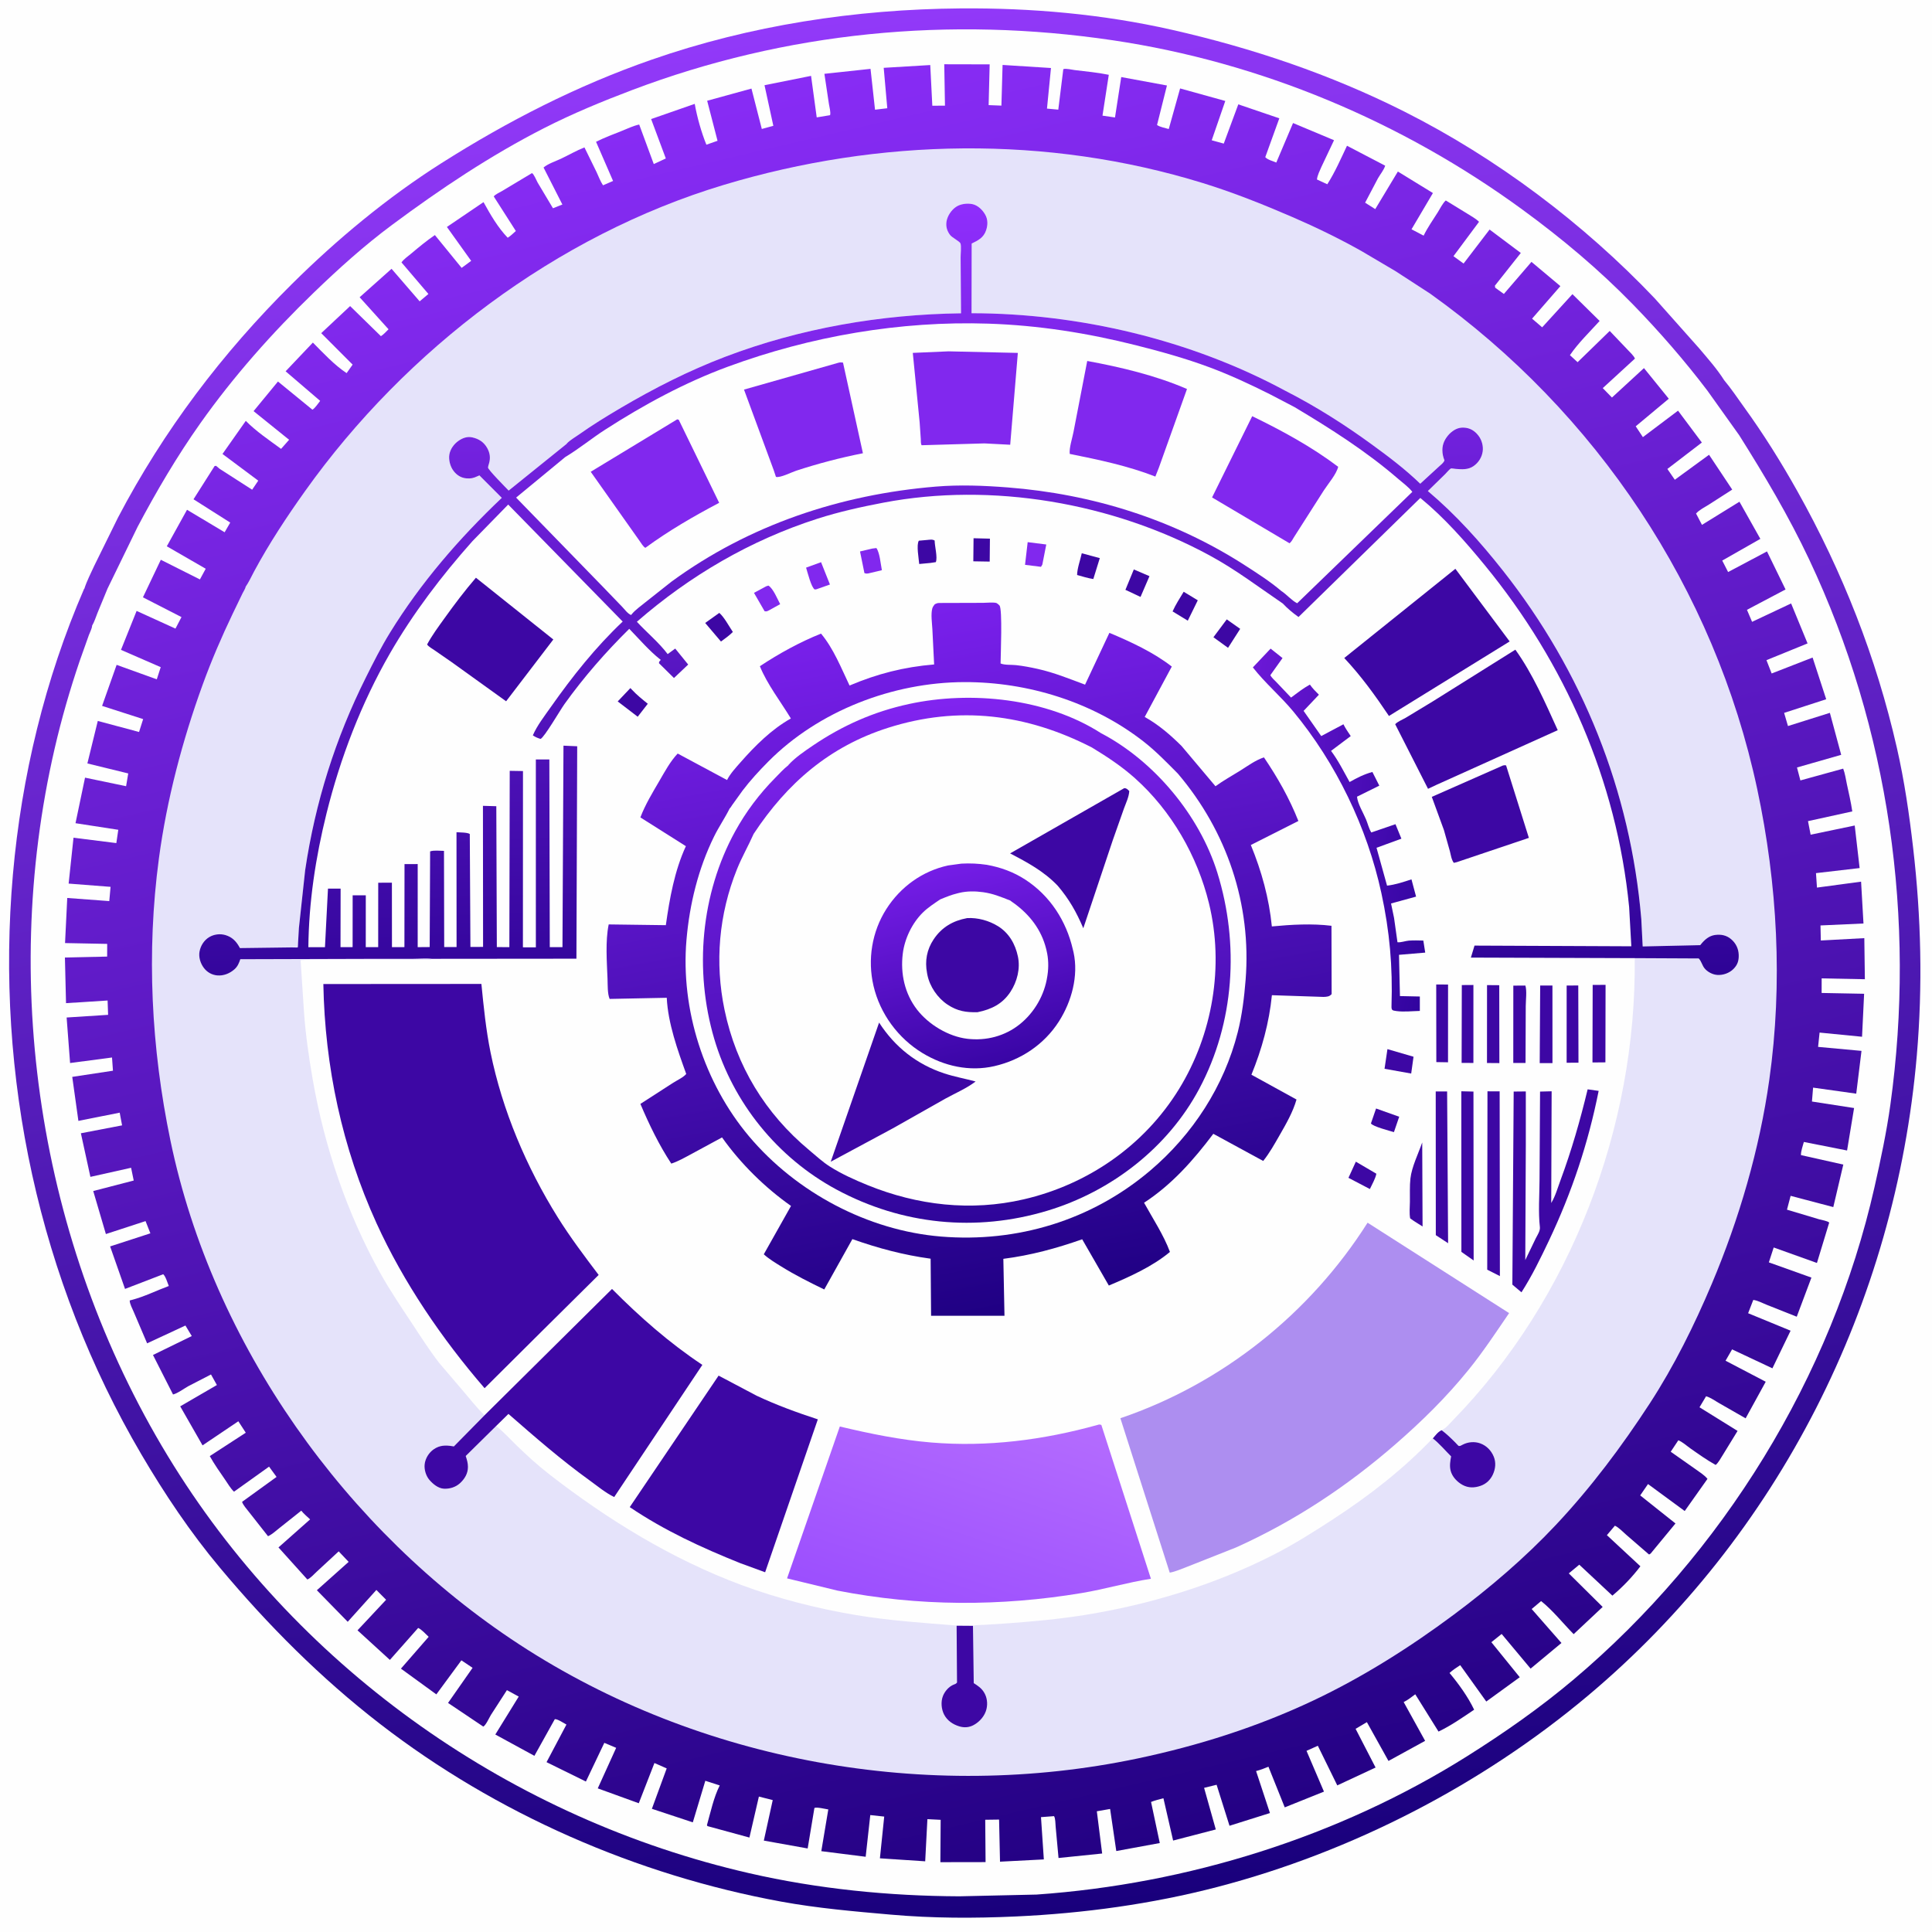 <svg version="1.1" xmlns="http://www.w3.org/2000/svg" style="display: block;" viewBox="0 0 2048 2048" width="1024" height="1024">
<defs>
	<linearGradient id="Gradient1" gradientUnits="userSpaceOnUse" x1="1169.82" y1="2022.94" x2="874.631" y2="18.876">
		<stop class="stop0" offset="0" stop-opacity="1" stop-color="rgb(25,0,124)"/>
		<stop class="stop1" offset="1" stop-opacity="1" stop-color="rgb(146,57,249)"/>
	</linearGradient>
	<linearGradient id="Gradient2" gradientUnits="userSpaceOnUse" x1="1240.66" y1="1951.02" x2="804.466" y2="91.471">
		<stop class="stop0" offset="0" stop-opacity="1" stop-color="rgb(36,1,132)"/>
		<stop class="stop1" offset="1" stop-opacity="1" stop-color="rgb(136,44,245)"/>
	</linearGradient>
	<linearGradient id="Gradient3" gradientUnits="userSpaceOnUse" x1="1531.68" y1="900.436" x2="1304.43" y2="861.305">
		<stop class="stop0" offset="0" stop-opacity="1" stop-color="rgb(50,4,159)"/>
		<stop class="stop1" offset="1" stop-opacity="1" stop-color="rgb(107,24,214)"/>
	</linearGradient>
	<linearGradient id="Gradient4" gradientUnits="userSpaceOnUse" x1="1007.35" y1="1728.53" x2="1088.66" y2="1486.37">
		<stop class="stop0" offset="0" stop-opacity="1" stop-color="rgb(156,79,254)"/>
		<stop class="stop1" offset="1" stop-opacity="1" stop-color="rgb(180,108,254)"/>
	</linearGradient>
	<linearGradient id="Gradient5" gradientUnits="userSpaceOnUse" x1="1028.16" y1="1059.94" x2="999.547" y2="216.728">
		<stop class="stop0" offset="0" stop-opacity="1" stop-color="rgb(46,3,150)"/>
		<stop class="stop1" offset="1" stop-opacity="1" stop-color="rgb(143,46,252)"/>
	</linearGradient>
	<linearGradient id="Gradient6" gradientUnits="userSpaceOnUse" x1="1096.27" y1="1387.85" x2="959.019" y2="645.281">
		<stop class="stop0" offset="0" stop-opacity="1" stop-color="rgb(31,0,131)"/>
		<stop class="stop1" offset="1" stop-opacity="1" stop-color="rgb(122,32,236)"/>
	</linearGradient>
	<linearGradient id="Gradient7" gradientUnits="userSpaceOnUse" x1="1061.2" y1="1293.44" x2="987.726" y2="741.504">
		<stop class="stop0" offset="0" stop-opacity="1" stop-color="rgb(46,5,153)"/>
		<stop class="stop1" offset="1" stop-opacity="1" stop-color="rgb(129,36,240)"/>
	</linearGradient>
	<linearGradient id="Gradient8" gradientUnits="userSpaceOnUse" x1="1056.37" y1="1128.94" x2="1004.84" y2="916.824">
		<stop class="stop0" offset="0" stop-opacity="1" stop-color="rgb(57,5,165)"/>
		<stop class="stop1" offset="1" stop-opacity="1" stop-color="rgb(117,29,231)"/>
	</linearGradient>
</defs>
<path transform="translate(0,0)" fill="rgb(254,254,254)" d="M -0 -0 L 2048 0 L 2048 2048 L -0 2048 L -0 -0 z"/>
<path transform="translate(0,0)" fill="url(#Gradient1)" d="M 89.406 624.1 C 92.017 615.886 96.207 607.852 99.79 600 L 125.067 548.676 C 173.448 456.37 235.521 374.386 309.46 301.057 C 357.427 253.487 410.855 209.149 468.004 172.912 C 538.257 128.366 611.432 90.951 690.069 63.5 C 795.175 26.809 906.983 9.79 1018.13 8.912 C 1093.41 8.316 1168.77 14.938 1242.32 31.596 C 1327.36 50.858 1410.33 78.867 1488.34 118.125 C 1586.64 167.597 1678.49 236.758 1754.22 316.435 L 1801.18 369.238 C 1810.23 379.969 1820.13 391.057 1827.62 402.957 C 1835.17 411.927 1841.78 421.936 1848.66 431.438 C 1869.38 460.075 1887.85 489.59 1905.13 520.413 C 1953.12 605.985 1988.97 696.912 2010.76 792.695 C 2018.76 827.83 2023.89 863.233 2028.03 899 C 2036.49 972.255 2038.21 1045.15 2031.91 1118.69 C 2009.36 1381.57 1885.62 1627.71 1683.03 1797.7 C 1570.38 1892.22 1432.9 1963.1 1290.63 2000.22 C 1221.17 2018.34 1148.68 2028.24 1077 2031.52 C 1032.57 2033.55 988.605 2033.49 944.255 2029.58 C 905.367 2026.15 866.397 2022.81 827.957 2015.77 C 674.906 1987.74 526.159 1922.73 402.959 1827.5 C 339.92 1778.77 284.02 1722.67 232.943 1661.64 C 201.866 1624.51 174.533 1583.71 150.028 1542 C 41.356 1357.04 -5.057 1140.38 13.699 926.842 C 22.805 823.169 47.697 719.783 89.15 624.201 L 89.406 624.1 z"/>
<path transform="translate(0,0)" fill="rgb(254,254,254)" d="M 97.629 663.221 C 100.065 659.159 101.568 654.176 103.326 649.775 L 113.956 624 L 145.865 558.457 C 165.858 520.674 187.803 483.38 212.521 448.473 C 247.628 398.894 288.74 352.565 332.419 310.386 C 358.778 284.932 386.158 260.25 415.595 238.383 C 466.969 200.221 519.83 164.837 576.941 135.717 C 606.887 120.448 638.199 107.529 669.613 95.625 C 833.215 33.633 1006.75 17.04 1179.66 42.702 C 1336.35 65.957 1486.13 128.882 1613.85 222.208 C 1655.71 252.795 1695.12 285.823 1731.3 323.028 C 1759.03 351.538 1785.93 382.444 1809.94 414.135 L 1843.62 461.35 C 1870.58 504.17 1896.11 547.096 1917.74 592.955 C 2002.59 772.835 2031.2 974.5 2003.85 1171.22 C 1999.8 1200.29 1993.55 1229.61 1987.09 1258.22 C 1941.66 1459.53 1825.91 1647.04 1668.43 1780.07 C 1632.83 1810.15 1594.46 1836.98 1555.03 1861.77 C 1419.06 1947.23 1258.68 1997.18 1098.77 2008.32 L 1017 2010.17 C 942.244 2009.85 867.062 2002.38 794.124 1985.65 C 543.638 1928.22 320.493 1771.89 184.145 1553.6 C 44.34 1329.77 -1.538 1050.43 57.981 793.255 C 65.244 761.875 74.119 731.06 84.493 700.569 L 94.209 673.226 C 95.149 670.654 97.666 665.846 97.629 663.221 z"/>
<path transform="translate(0,0)" fill="url(#Gradient2)" d="M 232.846 496.985 L 267.293 519.112 L 273.761 509.512 L 235.856 481.222 L 260.539 446.145 C 271.676 457.406 285.205 466.488 297.943 475.82 L 306.475 466.19 L 268.805 435.83 L 294.653 404.419 L 331.204 434.312 C 334.296 432.314 337.033 427.851 339.388 424.945 L 302.771 393.592 L 331.658 363.145 C 342.802 374.32 354.208 386.767 367.431 395.532 L 373.799 386.502 L 340.514 353.165 L 371.14 324.462 L 403.777 356.359 C 406.76 354.508 409.333 351.485 411.858 349.039 L 381.233 315.103 L 415.057 284.936 L 444.849 319.427 L 454.126 311.625 L 425.599 278.159 C 428.064 274.638 432.592 271.592 435.904 268.796 C 444.049 261.922 452.188 255.203 460.994 249.178 L 489.337 283.956 L 499.461 276.534 L 473.734 240.586 L 512.548 214.267 C 520.016 227.682 527.467 240.807 538.18 252.012 C 541.331 250.109 544.056 247.303 546.814 244.866 L 523.419 208.279 C 524.53 206.29 530.047 203.778 532.246 202.466 L 563.92 183.491 C 566.087 184.72 568.478 190.93 569.885 193.48 L 586.176 220.763 L 596.149 216.8 L 576.191 177.566 C 580.925 173.512 588.975 170.938 594.672 168.245 C 602.923 164.344 611.071 159.581 619.547 156.254 L 632.445 182.562 C 634.608 187.139 636.395 192.241 639.236 196.433 L 649.871 191.825 L 631.832 150.312 C 640.71 145.843 650.218 142.311 659.457 138.627 C 665.275 136.307 671.446 133.315 677.576 132.003 L 693.034 173.924 L 705.794 167.975 L 690.222 126.21 L 736.449 110.103 C 738.917 124.143 743.427 140.11 748.791 153.384 L 760.62 149.241 L 749.624 106.805 L 796.581 93.892 L 807.551 136.707 L 819.773 133.375 L 810.413 90.334 L 859.759 80.425 L 865.757 124.439 L 879.916 122.097 C 880.804 118.97 879.192 113.652 878.692 110.251 L 873.896 78.254 L 922.793 72.99 L 927.564 116.294 L 940.563 114.752 L 936.767 71.901 L 986.11 68.944 L 988.293 112.047 L 1001.71 112.028 L 1000.95 68.121 L 1049.08 68.226 L 1047.99 111.423 L 1061.54 111.955 L 1062.77 68.841 L 1114.08 72.093 L 1109.84 115.127 L 1121.83 116.229 L 1127.15 73.31 C 1129.83 72.288 1136.24 73.926 1139.22 74.283 C 1151.25 75.729 1163.49 76.855 1175.37 79.3 L 1168.68 122.575 L 1181.94 124.521 L 1188.56 81.689 L 1237.01 90.62 L 1226.51 132.52 C 1229.81 134.765 1235.06 135.623 1238.93 136.771 L 1250.96 93.743 L 1298.85 107.026 L 1284.47 148.692 L 1297.24 152.221 L 1312.65 110.613 L 1356.13 125.413 L 1341.25 166.562 C 1343.32 169.211 1349.7 170.951 1352.92 172.315 L 1370.68 130.419 L 1414.13 148.633 L 1400.75 176.908 C 1399.04 180.863 1396.42 185.97 1396.03 190.264 L 1406.99 195.32 C 1415.11 182.662 1421.43 168.101 1427.87 154.501 L 1468.35 175.629 C 1467.02 180.131 1463.06 184.835 1460.7 189.004 L 1447.08 214.86 L 1457.82 221.669 L 1481.81 181.83 L 1518.95 204.631 L 1496.27 243.055 L 1509.1 249.784 C 1513.28 241.179 1519.06 233.074 1524.15 224.959 C 1526.56 221.107 1529.23 215.49 1532.6 212.507 L 1555.71 226.672 C 1559.69 229.214 1564.52 231.773 1567.84 235.131 L 1540.73 271.573 L 1551.47 279.357 L 1579.02 243.322 L 1612.12 268.158 L 1584.64 302.841 L 1584.99 304.999 L 1594.16 311.604 L 1623.42 277.595 L 1654.07 303.305 L 1624.06 337.786 L 1634.77 346.979 L 1666.85 311.819 L 1695.67 340.229 C 1685.21 351.832 1672.93 363.611 1664.19 376.491 L 1672.32 383.945 L 1706.37 350.815 L 1725.28 370.666 C 1727.88 373.508 1731.55 376.659 1733.12 380.105 L 1698.99 411.413 L 1708.74 421.402 L 1742.67 390.202 L 1768.98 422.671 L 1733.93 451.905 L 1741.53 463.377 L 1778.78 435.324 L 1804.03 469.108 L 1767.48 497.12 L 1775.38 508.556 L 1811.66 482.072 L 1836.22 518.99 L 1811.71 534.738 C 1807.23 537.541 1801.4 540.444 1797.87 544.342 L 1804.17 556.379 L 1843.89 531.837 L 1866.04 571.216 L 1825.65 594.226 L 1831.87 606.387 L 1873.08 584.528 L 1892.75 624.849 L 1851.85 646.433 L 1857.28 659.17 L 1898.65 639.673 L 1916.09 682.047 L 1872.52 699.795 L 1878.03 713.913 L 1921.43 697.017 L 1935.85 741.221 L 1891.24 755.684 L 1895.32 769.626 L 1939.74 755.646 L 1951.74 800.153 L 1904.88 813.563 L 1908.49 827.285 L 1953.85 814.783 C 1955.85 819.908 1956.61 825.85 1957.77 831.227 C 1959.81 840.75 1962.12 850.492 1963.5 860.134 L 1916.55 870.441 L 1919.34 884.812 L 1966.08 875.072 L 1971.28 920.184 L 1925.01 925.552 L 1926.06 940.887 L 1972.82 934.595 L 1975.37 978.945 L 1929.8 981.004 L 1930.15 996.962 L 1976.25 994.466 L 1976.84 1038.02 L 1931.04 1037.12 L 1931 1052.58 L 1976.04 1053.44 L 1973.85 1099 L 1928.83 1094.58 L 1927.25 1109.74 L 1973.26 1113.98 L 1967.69 1159.34 L 1921.95 1152.92 L 1920.75 1167.66 L 1965.4 1174.57 L 1957.97 1219.57 L 1912.15 1210.52 C 1911.05 1214.81 1908.98 1220.09 1909.11 1224.47 L 1953.98 1234.51 L 1943.37 1279.56 L 1898.13 1267.64 L 1894.27 1282.3 L 1928.45 1292.54 C 1931.14 1293.31 1937.04 1294.14 1939.04 1295.98 L 1926.03 1338.8 L 1880.19 1322.38 L 1875.05 1338.16 L 1920.19 1354.29 L 1904.62 1395.77 L 1872.49 1383.01 C 1868.38 1381.38 1862.83 1378.4 1858.54 1377.99 L 1853.08 1392.07 L 1898.1 1410.59 L 1878.83 1450.47 L 1836.09 1430.39 L 1829.16 1442.42 L 1871.74 1464.7 L 1850.44 1503.49 L 1822.14 1487.28 C 1817.94 1484.88 1813.16 1481.36 1808.51 1480.1 L 1801.55 1491.78 L 1841.89 1516.84 L 1826.17 1542.46 C 1824.04 1545.72 1821.68 1550.47 1818.69 1552.89 C 1809.41 1547.78 1800.63 1541.5 1791.96 1535.42 C 1787.95 1532.61 1783.57 1528.52 1779.09 1526.76 L 1771.03 1538.9 L 1797.96 1557.83 C 1801.85 1560.66 1807.03 1563.86 1809.99 1567.67 L 1785.87 1601.75 L 1746.96 1573.16 L 1738.68 1585.19 L 1776.08 1614.93 L 1751.76 1644.39 C 1750.61 1645.71 1749.71 1647.51 1747.95 1647.76 L 1723.79 1626.85 C 1720.35 1623.89 1715.92 1619.08 1711.84 1617.31 L 1703.37 1627.34 L 1738.88 1660.32 C 1730.41 1671.54 1720 1682.39 1709.2 1691.44 L 1674.1 1658.64 L 1662.99 1667.85 L 1698.89 1703.42 L 1668.14 1732.27 C 1656.85 1720.82 1646.14 1707.16 1633.64 1697.21 L 1623.64 1705.63 L 1655.19 1741.62 L 1622.51 1768.8 L 1591.81 1732.08 L 1580.91 1740.81 L 1611 1777.93 L 1575.52 1803.69 L 1547.89 1765.14 C 1543.96 1767.74 1540.03 1770.21 1536.56 1773.42 C 1546.25 1785.04 1556.12 1798.63 1562.65 1812.36 C 1550.35 1820.63 1538.3 1829.14 1524.88 1835.53 L 1500.24 1796.02 C 1496.32 1798.83 1492.32 1802.2 1487.95 1804.26 L 1510.69 1845.37 L 1471.85 1866.67 L 1448.96 1825.56 L 1436.99 1832.63 L 1458.17 1873.66 L 1417.57 1892.59 L 1396.96 1850.58 L 1384.96 1855.96 L 1403.45 1899.2 L 1361.88 1915.88 L 1344.6 1872.8 C 1340.24 1874.63 1336.08 1876.19 1331.49 1877.39 L 1346.19 1921.9 L 1303.33 1935.39 L 1289.65 1891.93 L 1276.39 1895.19 L 1288.79 1939.3 L 1243.56 1951.06 L 1233.28 1906.22 C 1228.93 1907.42 1224.33 1908.42 1220.16 1910.14 L 1229.41 1953.7 L 1183.31 1962.18 L 1176.76 1917.57 L 1162.69 1920.03 L 1168.33 1964.8 L 1122.09 1969.55 L 1119.03 1936.28 C 1118.71 1933.25 1118.9 1927.74 1117.33 1925.19 L 1103.49 1926.24 L 1106.51 1971.05 L 1060.06 1973.46 L 1059.07 1928.83 L 1044.38 1929.03 L 1044.75 1973.91 L 996.832 1973.99 L 997.139 1929.09 L 983.086 1928.38 L 980.746 1973.06 L 932.739 1969.89 L 937.304 1925.65 L 922.53 1924.05 L 917.649 1968.25 L 870.622 1962.31 L 878.028 1918.07 C 874.817 1917.62 865.899 1915.34 863.309 1916.5 L 856.163 1959.45 L 809.698 1951.11 L 819.129 1908.16 L 804.451 1904.44 L 794.412 1947.88 L 749.956 1935.75 L 749.375 1934.75 C 753.244 1921.07 756.53 1905.31 762.942 1892.63 L 747.669 1887.7 L 734.413 1931.76 L 691.024 1917.4 L 706.728 1874.58 L 693.728 1868.87 L 677.133 1911.51 L 633.651 1895.75 L 653.164 1852.78 L 640.602 1847.48 L 621.072 1888.5 L 579.364 1867.96 L 600.446 1828.1 C 597.875 1826.73 590.496 1821.77 588.073 1822.46 L 566.485 1861.25 L 525.055 1838.66 L 549.872 1798.44 L 537.356 1791.62 L 520.399 1817.89 C 518.374 1821.21 515.27 1828.46 512.334 1830.28 L 474.951 1805.18 L 500.962 1767.96 L 489.08 1760.03 L 462.541 1796.11 L 425.01 1768.83 L 454.407 1735.09 C 451.227 1732.22 447.11 1727.37 443.277 1725.69 L 413.291 1759.57 L 378.978 1728.21 L 409.296 1695.83 L 398.966 1685.41 L 368.602 1719.16 L 335.891 1685.72 L 369.572 1655.65 L 359.036 1644.5 L 335.801 1665.99 C 333.068 1668.46 329.169 1673.01 325.819 1674.32 L 295.196 1640.34 L 328.742 1610.61 C 325.607 1607.66 322.028 1604.75 319.362 1601.37 L 296 1619.94 C 292.333 1622.83 288.39 1626.59 284.114 1628.45 L 264.109 1603 C 261.703 1599.76 257.865 1595.85 256.601 1592.04 L 293.166 1565.59 L 285.219 1554.7 L 248.059 1581.26 C 244.464 1577.88 241.57 1572.82 238.744 1568.73 C 233.102 1560.55 227.205 1552.2 222.375 1543.52 L 260.53 1518.74 L 252.647 1506.6 L 214.709 1532.15 L 191.036 1490.78 L 229.909 1468.19 L 223.664 1456.99 L 199.279 1469.6 C 194.552 1472.28 188.507 1476.93 183.422 1478.21 L 162.173 1436.35 L 203.293 1416.27 L 196.555 1405.11 L 155.95 1423.98 L 141.744 1390.64 C 140.425 1387.54 137.348 1381.82 137.516 1378.52 L 139.109 1378.12 C 152.857 1374.63 165.656 1368.11 178.937 1363.21 C 177.497 1359.8 175.674 1353.09 173.019 1350.74 L 132.532 1366.31 L 116.734 1321.25 L 159.405 1307.38 L 154.285 1294.41 L 112.246 1308.14 L 98.825 1262.54 L 141.749 1251.41 L 138.962 1237.89 L 95.83 1247.53 L 85.741 1201.31 L 129.416 1192.93 L 126.881 1179.46 L 83.106 1188.19 L 76.585 1141.54 L 119.741 1135 L 118.743 1120.99 L 74.296 1126.85 L 70.63 1078.6 L 114.6 1075.77 L 114.058 1060.58 L 69.984 1063.38 L 68.819 1014.99 L 113.583 1014.02 L 113.63 1000.56 L 68.951 999.686 L 71.29 951.889 L 115.836 955.203 L 117.208 940.089 L 72.755 936.64 L 77.922 888.017 L 123.322 893.713 L 125.392 879.619 L 80.041 872.624 L 90.141 824.343 L 133.664 833.407 L 135.936 819.88 L 92.629 809.275 L 103.661 764.226 L 147.396 775.935 L 151.745 762.278 L 108.216 748.275 L 123.631 704.772 L 166.195 720.112 L 170.376 707.212 L 128.245 688.882 L 144.816 647.597 L 186.003 666.356 L 192.373 654.137 L 151.52 633.18 L 170.479 593.385 L 211.919 614.226 L 218.065 602.884 L 176.827 579.088 L 198.254 540.376 L 238.123 564.223 L 244.057 553.969 L 205.131 529.25 L 227.5 494.006 L 229.048 493.795 L 232.846 496.985 z"/>
<path transform="translate(0,0)" fill="rgb(229,227,250)" d="M 260.348 622.028 C 263.789 617.076 266.463 611.131 269.322 605.812 C 285.286 576.114 303.846 548.018 323.385 520.579 C 430.371 370.337 589.976 249.327 767.259 195.988 C 932.113 146.388 1109.9 143.072 1275 194.039 C 1307.21 203.981 1339.08 216.697 1370 230.075 C 1394.9 240.845 1419.34 252.733 1443 266 L 1479.32 287.43 L 1516.11 311.325 C 1692.24 437.103 1817.53 624.497 1862.73 836.416 C 1884.22 937.17 1889.95 1042.41 1875.54 1144.55 C 1865.1 1218.59 1843.55 1292.31 1814.49 1361.12 C 1796.15 1404.55 1774.59 1448.13 1748.83 1487.69 C 1719.24 1533.13 1686.47 1576.93 1649.29 1616.48 C 1616.4 1651.47 1579.49 1682.99 1541.01 1711.66 C 1494.65 1746.21 1444.42 1777.94 1392.09 1802.65 C 1332.8 1830.66 1270.12 1850.55 1206 1864.04 C 983.295 1910.9 741.544 1867.91 550.466 1743.16 C 366.592 1623.11 225.575 1425.05 180.708 1209.21 C 160.261 1110.84 155.111 1009.66 168.448 909.986 C 176.803 847.547 193.348 784.91 214.82 725.785 C 224.13 700.149 234.949 675.007 246.739 650.419 L 257.136 628.878 C 257.909 627.298 260.239 623.646 260.348 622.028 z"/>
<path transform="translate(0,0)" fill="rgb(61,7,164)" d="M 1518.78 1524.65 C 1521.46 1521.65 1524.34 1517.55 1528.11 1516.01 C 1533.4 1520.02 1538.04 1524.48 1542.72 1529.17 C 1543.1 1529.55 1545.9 1532.68 1546.31 1532.79 C 1546.93 1532.95 1547.6 1532.74 1548.22 1532.59 L 1550.66 1531.34 C 1556.19 1528.47 1563.16 1527.89 1569.08 1530.03 C 1575.74 1532.43 1580.75 1537.59 1583.42 1544.09 C 1585.99 1550.34 1585.29 1557.01 1582.5 1563.06 C 1579.89 1568.72 1575.4 1572.99 1569.5 1575.03 C 1562.91 1577.32 1556.55 1577.43 1550.33 1574.05 C 1544.66 1570.97 1539.31 1565.34 1537.72 1558.94 C 1536.49 1553.97 1537.28 1548.78 1538.27 1543.84 C 1531.99 1537.55 1525.72 1530.13 1518.78 1524.65 z"/>
<path transform="translate(0,0)" fill="rgb(61,7,164)" d="M 1014.06 1723.14 L 1031.38 1723.27 L 1032.21 1784.19 C 1036.44 1786.91 1040.12 1789.31 1042.89 1793.63 C 1046.3 1798.95 1047.16 1805.63 1045.7 1811.72 C 1043.99 1818.84 1038.63 1825 1032.34 1828.5 C 1027.49 1831.21 1022.28 1831.61 1017 1830.04 C 1010.18 1828.01 1004.14 1823.99 1000.81 1817.55 C 997.844 1811.8 997.18 1804 999.519 1797.94 C 1001.48 1792.85 1005.83 1787.81 1010.95 1785.77 C 1012.22 1785.27 1012.96 1785.14 1013.98 1784.13 C 1014.79 1783.33 1014.48 1783.38 1014.47 1782.03 L 1014.06 1723.14 z"/>
<path transform="translate(0,0)" fill="rgb(254,254,254)" d="M 600.667 470.517 L 600.917 470.054 C 604.213 466.53 609.995 463.254 613.971 460.433 C 628.235 450.315 642.989 441.283 658.043 432.41 C 693.606 411.448 730.004 392.959 768.633 378.241 C 848.073 347.974 933.921 333.214 1018.73 332.123 L 1018.29 272.872 C 1018.25 269.588 1019.22 260.719 1018.11 257.969 C 1017.28 255.93 1009.31 251.857 1007.24 249.225 C 1003.95 245.042 1002.48 240.158 1003.33 234.844 C 1004.29 228.907 1008.29 222.902 1013.19 219.455 C 1017.95 216.102 1025.25 215.2 1030.87 216.403 C 1036.56 217.62 1041.43 222.455 1044.27 227.35 C 1047.32 232.602 1047.21 238.449 1045.32 244.089 C 1042.69 251.976 1036.91 254.821 1030.03 258.183 L 1029.88 332.034 C 1143.63 332.121 1262.28 360.109 1362.51 414.233 C 1394.68 430.646 1424.89 449.807 1454.07 471.046 C 1471.95 484.058 1489.6 497.372 1505.51 512.781 L 1525.18 494.742 C 1527.24 492.825 1530.3 490.683 1531.18 488.016 C 1529.78 484.379 1529.02 481.128 1528.98 477.206 C 1528.92 470.342 1531.92 464.703 1536.57 459.828 C 1540.8 455.788 1545.43 453.048 1551.5 453.281 C 1558.23 453.539 1563.2 456.571 1567.25 461.842 C 1570.75 466.389 1572.52 472.824 1571.72 478.5 C 1570.81 484.871 1567.25 490.429 1562 494.088 C 1556.23 498.104 1549.71 497.589 1543.07 497.048 C 1542.35 496.989 1538.59 496.362 1538.08 496.591 C 1536.52 497.298 1533.33 501.231 1531.9 502.625 L 1513.57 520.52 C 1543.47 545.761 1569.03 574.297 1593.23 604.948 C 1677.67 711.917 1728.42 838.58 1739.84 974.333 L 1741.31 1003.27 L 1802.32 1001.9 L 1803.11 1000.91 C 1807.01 996.117 1811.63 991.988 1818 991.111 C 1824.33 990.24 1830.11 991.35 1835.07 995.555 C 1840.12 999.838 1842.94 1005.69 1843.12 1012.29 C 1843.3 1018.36 1841.9 1022.76 1837.59 1027.11 C 1833.25 1031.49 1826.63 1033.87 1820.5 1033.49 C 1815.5 1033.18 1810.02 1030.33 1806.88 1026.46 C 1804.3 1023.28 1803.53 1018.81 1800.7 1016 L 1732.88 1015.67 C 1734.87 1194.34 1665.33 1377.4 1540.06 1505.61 C 1536.6 1509.16 1532.74 1514.18 1528.11 1516.01 C 1524.34 1517.55 1521.46 1521.65 1518.78 1524.65 C 1487.08 1557.76 1452.3 1584.83 1414 1609.89 C 1393.27 1623.44 1371.78 1637.01 1349.71 1648.26 C 1287.3 1680.06 1217.87 1701.16 1148.78 1712.13 C 1121.97 1716.39 1094.96 1718.82 1067.89 1720.82 L 1042.61 1722.44 C 1039.13 1722.67 1034.65 1722.42 1031.38 1723.27 L 1014.06 1723.14 C 978.207 1720.31 942.528 1717.93 907 1711.98 C 866.613 1705.21 824.757 1694.6 786.333 1680.33 C 712.436 1652.9 644.15 1610.93 582.127 1562.71 C 570.039 1553.31 558.475 1542.77 547.5 1532.09 C 540.696 1525.47 534.22 1518.24 526.776 1512.34 L 525.887 1511.65 L 493.69 1543.41 C 494.946 1547.24 496.051 1550.9 496.05 1554.97 C 496.05 1562.05 492.565 1567.78 487.424 1572.43 C 482.886 1576.53 476.546 1578.43 470.5 1578.08 C 464.479 1577.72 459.002 1573.18 455.228 1568.83 C 451.561 1564.61 449.483 1557.77 450.134 1552.2 C 450.865 1545.94 454.627 1539.83 459.799 1536.28 C 466.121 1531.94 472.296 1531.82 479.559 1533.02 L 481.103 1533.28 L 513.55 1500.33 C 505.323 1492.12 497.987 1482.78 490.442 1473.93 L 465.646 1444.89 C 455.434 1431.67 446.393 1417.56 437.215 1403.62 C 425.437 1385.72 413.455 1368.17 403.018 1349.43 C 367.958 1286.45 343.902 1215.64 331.574 1144.75 C 327.485 1121.23 324 1097.31 322.287 1073.5 L 318.656 1018 C 321.004 1016.26 442.435 1017.36 456.465 1017.36 L 457.744 1016.39 C 451.393 1015.65 444.046 1016.39 437.61 1016.4 L 395.029 1016.41 L 254.744 1016.81 C 253.318 1020.99 251.954 1024.48 248.568 1027.48 C 243.548 1031.93 236.977 1034.59 230.226 1033.98 C 224.596 1033.48 219.561 1030.61 216.147 1026.11 C 212.456 1021.25 210.378 1014.66 211.522 1008.57 C 212.677 1002.43 216.288 996.723 221.666 993.439 C 226.752 990.333 233.308 989.532 239 991.222 C 245.945 993.284 250.312 997.685 253.742 1003.89 L 254.334 1005 L 309.163 1004.29 C 310.828 1004.28 315.513 1004.53 315.687 1004.25 C 315.85 1003.99 315.914 1000.15 315.949 999.536 L 316.858 983.719 L 323.499 922.342 C 334.202 850.432 355.45 782.971 387.906 718 C 395.89 702.019 403.952 686.01 413.328 670.787 C 446.071 617.628 486.787 570.601 531.944 527.734 L 508.185 503.919 L 507.369 504.291 L 506 504.888 C 501.868 506.806 499.133 507.475 494.5 507.082 C 488.739 506.594 484.238 503.726 480.759 499.162 C 477.282 494.599 475.448 487.674 476.313 482 C 477.215 476.087 481.276 470.574 486.119 467.24 C 490.492 464.229 495.349 462.456 500.661 463.649 C 507.53 465.192 512.877 468.575 516.403 474.838 C 519.504 480.347 520.111 485.689 518.232 491.778 C 517.812 493.138 517.438 494.149 517.315 495.592 C 517.131 497.739 536.157 516.832 539.193 520.053 L 600.667 470.517 z"/>
<path transform="translate(0,0)" fill="rgb(61,7,164)" d="M 1032.01 570.56 L 1049.36 570.992 L 1049.13 595.307 L 1031.75 595.011 L 1032.01 570.56 z"/>
<path transform="translate(0,0)" fill="rgb(61,7,164)" d="M 1201.89 603.635 L 1218.49 610.766 L 1209.01 632.754 L 1192.99 625.256 L 1201.89 603.635 z"/>
<path transform="translate(0,0)" fill="rgb(61,7,164)" d="M 1300.41 656.567 L 1314.65 666.607 L 1301.78 686.73 L 1286.28 675.506 L 1300.41 656.567 z"/>
<path transform="translate(0,0)" fill="rgb(129,40,238)" d="M 812.189 621.5 L 814.543 620.75 C 819.621 623.794 824.205 635.13 826.997 640.431 L 814.5 647.331 C 812.559 648.147 812.804 648.25 810.5 647.923 L 799.263 628.46 L 812.189 621.5 z"/>
<path transform="translate(0,0)" fill="rgb(61,7,164)" d="M 1254.75 627.281 L 1269.7 636.354 L 1259.1 657.936 L 1242.99 648.12 C 1246.18 640.89 1250.71 634.073 1254.75 627.281 z"/>
<path transform="translate(0,0)" fill="rgb(61,7,164)" d="M 1146.71 586.489 L 1165.84 591.622 L 1158.96 613.799 C 1153.13 612.907 1147.46 611.1 1141.78 609.52 C 1141.84 602.542 1145.22 593.472 1146.71 586.489 z"/>
<path transform="translate(0,0)" fill="rgb(61,7,164)" d="M 982.563 572.396 C 985.633 572.191 988.056 571.412 990.766 573 C 990.822 579.202 994.061 590.824 992 595.884 L 986.237 596.749 L 974.409 597.859 C 973.937 592.061 971.221 577.672 974 573.166 L 982.563 572.396 z"/>
<path transform="translate(0,0)" fill="rgb(129,40,238)" d="M 870.357 595.949 L 879.772 619.602 L 865.5 624.634 L 863.695 624.879 C 859.943 622.875 855.98 606.349 854.481 601.713 L 870.357 595.949 z"/>
<path transform="translate(0,0)" fill="rgb(61,7,164)" d="M 1458.69 1175.06 L 1483.21 1183.79 L 1477.63 1200.1 C 1473.42 1198.81 1455.03 1194.1 1453.25 1190.86 L 1458.69 1175.06 z"/>
<path transform="translate(0,0)" fill="rgb(61,7,164)" d="M 762.506 649.676 C 767.835 654.404 772.738 663.798 776.86 669.916 C 773.019 673.755 768.617 676.853 764.251 680.056 L 747.533 660.365 L 762.506 649.676 z"/>
<path transform="translate(0,0)" fill="rgb(129,40,238)" d="M 924.651 581.5 L 929 580.961 C 932.598 585.788 933.579 598.317 934.837 604.421 L 920.512 607.835 C 918.458 608.106 918.157 608.104 916.322 607.5 L 911.654 584.562 L 924.651 581.5 z"/>
<path transform="translate(0,0)" fill="rgb(61,7,164)" d="M 1437.25 1231.43 L 1459 1244.19 C 1458.04 1249.38 1454.37 1255.54 1452.13 1260.43 L 1429.42 1248.55 L 1437.25 1231.43 z"/>
<path transform="translate(0,0)" fill="rgb(129,40,238)" d="M 1089.38 574.7 L 1109.1 577.189 L 1104.91 598.5 L 1103.5 600.853 L 1086.58 598.739 L 1089.38 574.7 z"/>
<path transform="translate(0,0)" fill="rgb(61,7,164)" d="M 668.231 729.402 L 669.789 731.005 C 674.972 736.627 680.754 741.214 686.675 746.022 L 675.993 759.772 L 654.8 743.547 L 668.231 729.402 z"/>
<path transform="translate(0,0)" fill="rgb(61,7,164)" d="M 1470.75 1112.12 L 1498.4 1120.18 L 1495.92 1138 L 1467.67 1132.96 L 1470.75 1112.12 z"/>
<path transform="translate(0,0)" fill="rgb(61,7,164)" d="M 1507.61 1211.04 L 1507.98 1300.12 L 1498.77 1294.31 L 1494.83 1291.5 C 1493.82 1286.01 1494.48 1279.56 1494.56 1273.94 C 1494.66 1265.86 1494.22 1257.2 1495.12 1249.19 C 1496.49 1236.92 1503.56 1222.75 1507.61 1211.04 z"/>
<path transform="translate(0,0)" fill="rgb(61,7,164)" d="M 1549.58 1044.2 L 1561.88 1044.12 L 1561.87 1126.77 L 1549.38 1126.72 L 1549.58 1044.2 z"/>
<path transform="translate(0,0)" fill="rgb(61,7,164)" d="M 1660.72 1044.7 L 1673.03 1044.65 L 1673.25 1126.49 L 1660.7 1126.56 L 1660.72 1044.7 z"/>
<path transform="translate(0,0)" fill="rgb(61,7,164)" d="M 1522.45 1043.58 L 1535 1043.66 L 1534.96 1126.07 L 1522.57 1125.87 L 1522.45 1043.58 z"/>
<path transform="translate(0,0)" fill="rgb(61,7,164)" d="M 1576.31 1044.25 L 1589.27 1044.36 L 1589.4 1126.93 L 1576.27 1126.83 L 1576.31 1044.25 z"/>
<path transform="translate(0,0)" fill="rgb(61,7,164)" d="M 1604.19 1044.81 L 1616.95 1044.72 C 1618.73 1050.25 1617.37 1060.51 1617.35 1066.53 L 1617.13 1126.77 L 1604.14 1126.79 L 1604.19 1044.81 z"/>
<path transform="translate(0,0)" fill="rgb(61,7,164)" d="M 1632.66 1044.7 L 1645.65 1044.72 L 1645.68 1126.95 L 1632.16 1126.96 L 1632.66 1044.7 z"/>
<path transform="translate(0,0)" fill="rgb(61,7,164)" d="M 1688.3 1044.04 L 1701.97 1044 L 1701.8 1126.14 L 1688.09 1126.26 L 1688.3 1044.04 z"/>
<path transform="translate(0,0)" fill="rgb(61,7,164)" d="M 1521.93 1157 L 1534.01 1156.99 L 1535.05 1317.86 L 1522.02 1309.32 L 1521.93 1157 z"/>
<path transform="translate(0,0)" fill="rgb(61,7,164)" d="M 1549.07 1156.8 L 1561.93 1157.11 L 1562.13 1336.16 L 1549.14 1327.04 L 1549.07 1156.8 z"/>
<path transform="translate(0,0)" fill="rgb(61,7,164)" d="M 1576.78 1156.84 L 1589.69 1156.89 L 1589.95 1352.72 L 1576.52 1345.91 L 1576.78 1156.84 z"/>
<path transform="translate(0,0)" fill="rgb(61,7,164)" d="M 1593.06 811.5 C 1595.25 811.054 1594.1 811.136 1596.5 811.323 L 1620.67 888.175 L 1544.5 913.845 L 1541.11 914.664 C 1538.6 911.333 1538 906.514 1536.99 902.524 L 1530.62 879.894 L 1517.76 844.718 L 1593.06 811.5 z"/>
<path transform="translate(0,0)" fill="url(#Gradient3)" d="M 1346.9 687.563 L 1359.52 697.588 L 1346.61 715.716 C 1348.09 718.616 1351.13 721.092 1353.38 723.47 L 1368.56 739.455 C 1375.05 734.602 1381.44 729.606 1388.55 725.692 C 1391.28 729.721 1394.69 732.986 1398.1 736.426 L 1381.87 753.564 L 1400.55 780.254 L 1424.09 767.77 C 1426.27 772.179 1429.11 776.19 1431.83 780.274 L 1410.96 795.965 C 1418.57 806.068 1424.46 817.935 1430.62 828.986 C 1438.59 824.476 1445.92 820.763 1454.79 818.315 L 1462.12 832.823 L 1438.49 844.515 C 1439.12 851.86 1445.14 861.681 1448.02 868.552 C 1449.91 873.056 1451.06 878.338 1453.64 882.457 L 1479.26 873.674 L 1485.54 889.037 L 1459.17 898.677 L 1470.33 938.817 C 1479.09 937.853 1487.87 934.884 1496.22 932.165 L 1501.1 950.449 L 1474.56 957.719 L 1477.75 973.038 L 1481.38 998.799 C 1485.01 999.279 1489.71 997.384 1493.5 997.093 C 1498.53 996.709 1503.74 996.931 1508.78 997.03 L 1510.79 1009.8 L 1482.99 1012.15 L 1484 1055.88 L 1505.08 1056.34 L 1505.08 1071.62 C 1497.19 1071.79 1488.06 1072.86 1480.29 1071.76 C 1475.76 1071.12 1474.9 1071.02 1475.06 1066.15 C 1476.38 1024.62 1473.12 987.297 1464.31 946.688 C 1449.22 877.101 1416.29 808.942 1370.91 754.153 C 1357.45 737.91 1340.97 724.027 1328.08 707.472 L 1346.9 687.563 z"/>
<path transform="translate(0,0)" fill="rgb(61,7,164)" d="M 1682.97 1154.74 L 1694.64 1156.38 C 1683.6 1211.82 1666.21 1263.91 1642 1314.97 C 1633.12 1333.7 1624.02 1352.41 1612.82 1369.89 L 1603.16 1361.74 L 1604.57 1157.1 L 1617.42 1156.97 L 1617.42 1213.37 L 1616.86 1335.73 L 1628.11 1312.41 C 1629.83 1309.13 1632.78 1304.67 1632.35 1300.89 C 1630.55 1285.08 1631.87 1267.61 1631.96 1251.63 L 1632.53 1157.13 L 1644.8 1156.8 L 1644.37 1275.22 C 1648.74 1268.11 1651.32 1258.81 1654.23 1251 C 1665.9 1219.6 1675.13 1187.31 1682.97 1154.74 z"/>
<path transform="translate(0,0)" fill="rgb(61,7,164)" d="M 504.51 612.409 L 586.544 677.883 L 536.5 743.382 L 478.901 701.976 L 460.519 689.246 C 457.945 687.466 454.623 685.733 452.726 683.212 C 458.029 673.331 464.825 664.242 471.351 655.137 C 481.867 640.465 492.727 626.091 504.51 612.409 z"/>
<path transform="translate(0,0)" fill="rgb(61,7,164)" d="M 1606.35 688.683 C 1624.75 714.26 1638.25 745.347 1651.27 774.024 L 1522.61 832.009 L 1513.77 836.176 L 1478.95 767.693 C 1481.5 764.9 1486.69 762.871 1490 760.94 L 1518.63 743.624 L 1606.35 688.683 z"/>
<path transform="translate(0,0)" fill="rgb(61,7,164)" d="M 1542.76 602.959 L 1600.3 679.964 L 1479.81 754.343 L 1472.36 758.977 C 1457.68 737.088 1443.01 716.77 1424.96 697.517 L 1542.76 602.959 z"/>
<path transform="translate(0,0)" fill="rgb(61,7,164)" d="M 761.746 1458.21 L 802.184 1479.58 C 823.272 1489.49 844.815 1497.34 866.938 1504.58 L 811.07 1666.66 L 784.645 1657 C 743.543 1640.46 704.401 1622.49 667.556 1597.61 L 761.746 1458.21 z"/>
<path transform="translate(0,0)" fill="rgb(61,7,164)" d="M 513.55 1500.33 L 648.76 1366.34 C 678.326 1396.11 709.469 1423.53 744.527 1446.83 L 651.069 1586.93 C 641.959 1582.53 633.54 1575.46 625.343 1569.54 C 594.824 1547.52 567.264 1523.53 538.973 1498.81 L 525.887 1511.65 L 493.69 1543.41 C 494.946 1547.24 496.051 1550.9 496.05 1554.97 C 496.05 1562.05 492.565 1567.78 487.424 1572.43 C 482.886 1576.53 476.546 1578.43 470.5 1578.08 C 464.479 1577.72 459.002 1573.18 455.228 1568.83 C 451.561 1564.61 449.483 1557.77 450.134 1552.2 C 450.865 1545.94 454.627 1539.83 459.799 1536.28 C 466.121 1531.94 472.296 1531.82 479.559 1533.02 L 481.103 1533.28 L 513.55 1500.33 z"/>
<path transform="translate(0,0)" fill="url(#Gradient4)" d="M 1163.39 1510.5 C 1165.46 1509.96 1165.2 1509.83 1167.48 1510.5 L 1220.02 1673.56 C 1195.41 1677.35 1171.31 1684.58 1146.68 1688.68 C 1060.44 1703.04 973.696 1702.91 887.785 1686.11 L 834.317 1673.15 L 890.24 1512.15 C 922.288 1519.78 954.325 1526.38 987.219 1529.11 C 1046.94 1534.06 1105.84 1526.47 1163.39 1510.5 z"/>
<path transform="translate(0,0)" fill="rgb(61,7,164)" d="M 342.767 1043.12 L 510.297 1043.01 C 512.711 1067.34 515.106 1091.5 519.982 1115.5 C 532.477 1177 557.994 1237.16 591.172 1290.31 C 604.477 1311.63 619.455 1331.47 634.604 1351.49 L 573.802 1411.75 L 513.687 1471.55 C 468.476 1419.21 427.77 1359.58 399.063 1296.53 C 362.742 1216.75 344.361 1130.6 342.767 1043.12 z"/>
<path transform="translate(0,0)" fill="rgb(173,142,240)" d="M 1449.7 1296.12 L 1599.72 1391.95 C 1585.9 1412.18 1572.2 1432.96 1556.77 1452.01 C 1533.21 1481.1 1507.44 1506.42 1479.24 1530.95 C 1428 1575.5 1372.35 1612.42 1310.29 1640.34 L 1258.48 1660.84 C 1252.62 1662.95 1246.08 1666.06 1239.96 1667.06 L 1187.65 1503.38 C 1295.84 1466.61 1388.63 1392.42 1449.7 1296.12 z"/>
<path transform="translate(0,0)" fill="url(#Gradient5)" d="M 600.667 470.517 L 600.917 470.054 C 604.213 466.53 609.995 463.254 613.971 460.433 C 628.235 450.315 642.989 441.283 658.043 432.41 C 693.606 411.448 730.004 392.959 768.633 378.241 C 848.073 347.974 933.921 333.214 1018.73 332.123 L 1018.29 272.872 C 1018.25 269.588 1019.22 260.719 1018.11 257.969 C 1017.28 255.93 1009.31 251.857 1007.24 249.225 C 1003.95 245.042 1002.48 240.158 1003.33 234.844 C 1004.29 228.907 1008.29 222.902 1013.19 219.455 C 1017.95 216.102 1025.25 215.2 1030.87 216.403 C 1036.56 217.62 1041.43 222.455 1044.27 227.35 C 1047.32 232.602 1047.21 238.449 1045.32 244.089 C 1042.69 251.976 1036.91 254.821 1030.03 258.183 L 1029.88 332.034 C 1143.63 332.121 1262.28 360.109 1362.51 414.233 C 1394.68 430.646 1424.89 449.807 1454.07 471.046 C 1471.95 484.058 1489.6 497.372 1505.51 512.781 L 1525.18 494.742 C 1527.24 492.825 1530.3 490.683 1531.18 488.016 C 1529.78 484.379 1529.02 481.128 1528.98 477.206 C 1528.92 470.342 1531.92 464.703 1536.57 459.828 C 1540.8 455.788 1545.43 453.048 1551.5 453.281 C 1558.23 453.539 1563.2 456.571 1567.25 461.842 C 1570.75 466.389 1572.52 472.824 1571.72 478.5 C 1570.81 484.871 1567.25 490.429 1562 494.088 C 1556.23 498.104 1549.71 497.589 1543.07 497.048 C 1542.35 496.989 1538.59 496.362 1538.08 496.591 C 1536.52 497.298 1533.33 501.231 1531.9 502.625 L 1513.57 520.52 C 1543.47 545.761 1569.03 574.297 1593.23 604.948 C 1677.67 711.917 1728.42 838.58 1739.84 974.333 L 1741.31 1003.27 L 1802.32 1001.9 L 1803.11 1000.91 C 1807.01 996.117 1811.63 991.988 1818 991.111 C 1824.33 990.24 1830.11 991.35 1835.07 995.555 C 1840.12 999.838 1842.94 1005.69 1843.12 1012.29 C 1843.3 1018.36 1841.9 1022.76 1837.59 1027.11 C 1833.25 1031.49 1826.63 1033.87 1820.5 1033.49 C 1815.5 1033.18 1810.02 1030.33 1806.88 1026.46 C 1804.3 1023.28 1803.53 1018.81 1800.7 1016 L 1732.88 1015.67 L 1559.2 1015.08 L 1563.04 1002.38 L 1729.28 1003.1 L 1726.95 961.5 C 1713.84 827.587 1659.03 702.85 1574.06 599.308 C 1553.21 573.897 1531.08 548.747 1505.61 527.841 L 1376.49 654.049 C 1370.92 650.156 1364.47 644.797 1359.89 639.812 C 1333.85 622.059 1309.84 603.711 1281.95 588.615 C 1179.3 533.045 1051.52 510.884 936.412 532.845 C 912.917 537.327 889.44 542.511 866.648 549.822 C 795.474 572.653 731.413 610.118 675.119 659.078 C 685.704 670.58 698.386 680.94 707.761 693.379 L 715.766 687.512 L 729.517 704.459 L 714.429 718.718 L 698.5 702.988 C 698.726 700.97 699.159 700.952 700.463 699.5 L 699.713 698.933 C 687.95 689.611 677.519 677.364 667.039 666.578 C 641.925 691.408 618.918 717.66 598.342 746.393 C 593.77 752.776 576.994 781.708 573 783.286 C 569.863 782.322 567.543 781.357 564.828 779.5 C 569.343 769.079 577.351 758.784 583.889 749.489 C 606.58 717.23 631.367 686.013 660.081 658.884 L 538.715 534.854 L 500.851 573.604 C 468.279 610.173 437.731 650.295 413.279 692.779 C 382.968 745.44 360.699 803.55 346.084 862.423 C 334.569 908.811 327.341 956.168 326.874 1004.07 L 344.472 1004.08 L 347.671 941.992 L 361.075 941.994 L 360.953 1004.04 L 373.782 1003.98 L 373.827 949.042 L 387.758 949.056 L 387.723 1004.03 L 400.895 1004.01 L 400.935 935.727 L 415.432 935.688 L 415.491 1004.03 L 428.702 1003.98 L 428.802 915.962 L 442.77 915.947 L 442.764 1004.02 L 455.496 1003.91 L 455.947 902.491 C 460.095 901.099 466.212 901.936 470.651 901.959 L 470.873 1003.9 L 483.981 1003.93 L 483.906 882.17 C 487.302 882.501 495.454 882.279 497.998 884.083 L 498.663 1003.81 L 512.081 1003.75 L 511.942 854.217 L 526.107 854.618 L 526.661 1003.95 L 539.948 1004.03 L 540.333 817.116 L 554.384 817.352 L 554.311 1004.2 L 568.033 1004.25 L 568.017 805.057 L 582.327 805.07 L 582.783 1004.02 L 596.239 1004.02 L 597.308 790.436 L 611.861 791.065 L 611.03 1016.25 L 457.744 1016.39 C 451.393 1015.65 444.046 1016.39 437.61 1016.4 L 395.029 1016.41 L 254.744 1016.81 C 253.318 1020.99 251.954 1024.48 248.568 1027.48 C 243.548 1031.93 236.977 1034.59 230.226 1033.98 C 224.596 1033.48 219.561 1030.61 216.147 1026.11 C 212.456 1021.25 210.378 1014.66 211.522 1008.57 C 212.677 1002.43 216.288 996.723 221.666 993.439 C 226.752 990.333 233.308 989.532 239 991.222 C 245.945 993.284 250.312 997.685 253.742 1003.89 L 254.334 1005 L 309.163 1004.29 C 310.828 1004.28 315.513 1004.53 315.687 1004.25 C 315.85 1003.99 315.914 1000.15 315.949 999.536 L 316.858 983.719 L 323.499 922.342 C 334.202 850.432 355.45 782.971 387.906 718 C 395.89 702.019 403.952 686.01 413.328 670.787 C 446.071 617.628 486.787 570.601 531.944 527.734 L 508.185 503.919 L 507.369 504.291 L 506 504.888 C 501.868 506.806 499.133 507.475 494.5 507.082 C 488.739 506.594 484.238 503.726 480.759 499.162 C 477.282 494.599 475.448 487.674 476.313 482 C 477.215 476.087 481.276 470.574 486.119 467.24 C 490.492 464.229 495.349 462.456 500.661 463.649 C 507.53 465.192 512.877 468.575 516.403 474.838 C 519.504 480.347 520.111 485.689 518.232 491.778 C 517.812 493.138 517.438 494.149 517.315 495.592 C 517.131 497.739 536.157 516.832 539.193 520.053 L 600.667 470.517 z"/>
<path transform="translate(0,0)" fill="rgb(254,254,254)" d="M 599.196 484.484 C 613.619 475.861 627.059 464.755 641.261 455.606 C 682.421 429.091 725.754 405.574 771.777 388.633 C 859.398 356.379 954.307 340.002 1047.73 343.078 C 1100.74 344.823 1152.64 352.997 1204 365.939 C 1230.44 372.603 1256.81 379.925 1282.38 389.463 C 1303.96 397.512 1325.85 407.693 1346.45 418.059 L 1372.12 431.466 C 1410.65 454.482 1448.48 478.488 1482.5 507.94 C 1487.22 512.026 1493.41 516.441 1497.13 521.394 L 1375.05 639.48 C 1368.97 636.406 1364.02 630.193 1358.15 626.402 C 1346.4 616.411 1332.86 607.761 1319.91 599.412 C 1244.21 550.588 1157.83 523.659 1068.25 516.694 C 1042.92 514.724 1017.38 513.716 992.02 515.814 C 890.904 524.182 794.048 556.38 711.68 616.662 L 683.84 638.688 C 679.265 642.45 673.811 646.202 669.998 650.701 L 668.986 651.931 C 665.456 650.626 662.199 646.034 659.519 643.235 L 638.79 621.725 L 547.096 527.478 L 599.196 484.484 z"/>
<path transform="translate(0,0)" fill="rgb(129,40,238)" d="M 1327.39 441.17 C 1359.21 456.626 1390.21 473.464 1418.52 494.821 C 1416.62 502.756 1407.94 512.729 1403.4 519.718 L 1371.68 569.4 C 1370.29 571.787 1369.1 574.071 1367 575.925 L 1284.84 527.301 L 1327.39 441.17 z"/>
<path transform="translate(0,0)" fill="rgb(129,40,238)" d="M 717.892 444.5 L 719.485 444.956 L 762.342 532.988 C 734.857 547.543 709.295 562.295 684.15 580.681 C 682.026 579.932 679.258 575.109 677.809 573.135 L 626.184 500.097 L 717.892 444.5 z"/>
<path transform="translate(0,0)" fill="rgb(129,40,238)" d="M 1005.53 372.432 L 1078.95 374.104 L 1070.86 471.451 L 1043.56 470.027 L 976.976 471.966 C 975.945 470.419 976.205 467.494 976.088 465.582 L 974.86 447.677 L 967.602 374.074 L 1005.53 372.432 z"/>
<path transform="translate(0,0)" fill="rgb(129,40,238)" d="M 888.865 384.5 C 890.654 384.04 891.797 384.074 893.618 384.351 L 914.731 480.461 C 890.983 485.143 866.998 491.44 844 498.973 C 838.877 500.651 827.109 506.734 822.531 505.5 L 820.13 498.281 L 788.679 412.989 L 888.865 384.5 z"/>
<path transform="translate(0,0)" fill="rgb(129,40,238)" d="M 1152.51 382.642 C 1188.11 389.213 1224.98 397.945 1258.26 412.359 L 1228.45 495.744 L 1224.72 505.178 C 1195.74 493.836 1164.41 487.282 1133.97 481.157 C 1133.17 475.021 1136.7 464.429 1137.91 458.106 L 1152.51 382.642 z"/>
<path transform="translate(0,0)" fill="url(#Gradient6)" d="M 770.691 826.858 C 774.071 820.106 780.102 813.643 785.06 808 C 800.413 790.523 817.955 773.022 838.365 761.619 C 827.666 743.925 813.217 725.36 805.509 706.223 C 825.527 692.914 847.996 680.583 870.321 671.643 C 883.61 687.507 891.683 708.108 900.558 726.677 C 930.171 714.181 958.15 707.032 990.224 704.345 L 988.342 666.766 C 987.991 660.394 986.603 651.129 988.262 644.984 C 988.72 643.286 989.881 641.873 990.918 640.5 C 992.518 639.724 993.667 639.224 995.481 639.178 L 1042.14 639.037 C 1045.49 639.044 1053.68 638.168 1056.5 639.322 C 1057.15 639.59 1058.95 641.201 1059.5 641.84 C 1062.78 645.687 1060.73 694.513 1060.65 703.307 C 1065.11 705.177 1071.99 704.528 1077 705.063 C 1084.62 705.877 1092.51 707.404 1100 709.065 C 1117.15 712.871 1133.77 719.626 1150.21 725.759 L 1176 670.835 C 1198.52 680.263 1222.87 691.537 1242.15 706.58 L 1213.43 760.003 C 1228.16 768.188 1240.63 779.027 1252.54 790.819 L 1288.46 833.455 C 1296.68 827.467 1305.56 822.57 1314.19 817.205 C 1322.27 812.176 1330.74 805.859 1339.83 802.851 C 1354.43 824.422 1366.71 846.036 1376.33 870.275 L 1325.94 895.733 C 1337.33 923.496 1345.26 952.13 1348.22 982.052 C 1368.87 980.103 1390.79 978.827 1411.42 981.376 L 1411.59 1053.8 C 1409.19 1056.5 1406.57 1056.63 1403 1056.77 L 1348.27 1054.95 C 1345.4 1084 1337.6 1112.24 1326.56 1139.24 L 1374.35 1165.55 C 1370.57 1178.83 1363.34 1191.34 1356.5 1203.26 C 1351.12 1212.64 1345.82 1222.2 1339.05 1230.65 L 1286.17 1201.88 C 1265.12 1229.78 1242.26 1255.73 1212.75 1274.95 C 1221.81 1291.36 1233.72 1309.5 1240.18 1327.1 C 1221.92 1342.44 1197.32 1353.51 1175.41 1362.72 L 1147.16 1313.69 C 1119.72 1323.34 1092.52 1330.73 1063.59 1334.41 L 1064.79 1394.75 L 986.995 1394.77 L 986.504 1334.27 C 957.579 1330.33 931.007 1323.2 903.555 1313.51 L 873.745 1366.89 C 858.12 1359.3 842.866 1351.68 828.099 1342.48 C 821.826 1338.58 815.129 1334.59 809.652 1329.61 L 838.505 1278.35 C 810.74 1258.78 785.077 1233.5 765.395 1205.71 L 732.656 1223.45 C 725.73 1227.11 719.076 1231.04 711.601 1233.48 C 698.674 1213.9 687.984 1191.79 678.844 1170.19 L 713.694 1147.71 C 717.671 1145.19 724.551 1141.99 727.429 1138.43 C 718.299 1113.18 708.067 1084.63 706.796 1057.69 L 646.231 1058.9 C 643.845 1053.26 644.242 1043.98 644.008 1037.7 C 643.325 1019.39 641.575 997.849 645.236 979.92 L 705.816 980.727 C 709.787 952.51 715.052 923.003 727.059 896.977 L 678.831 866.49 C 683.935 852.973 691.764 840.14 699.032 827.676 C 704.797 817.786 710.483 807.143 718.38 798.792 L 770.691 826.858 z"/>
<path transform="translate(0,0)" fill="rgb(254,254,254)" d="M 773.476 856.997 C 774.11 856.719 775.552 854.216 776.055 853.491 L 787.114 838.096 C 795.364 827.226 804.751 817.036 814.354 807.354 C 867.887 753.381 946.7 723.23 1022.33 723.056 C 1089.77 722.901 1158.3 744.178 1211.85 785.762 C 1225.04 796.001 1236.83 808.228 1248.58 820.046 C 1300.49 881.109 1326.81 958.58 1320.38 1038.91 C 1318.9 1057.37 1316.65 1075.99 1312.12 1093.97 C 1297.64 1151.44 1264.26 1202.73 1219.19 1240.93 C 1157.04 1293.62 1078.25 1317.45 997.421 1310.79 C 919.803 1304.39 843.967 1263.9 794.061 1204.62 C 746.449 1148.07 721.323 1070.02 727.703 996.218 C 730.972 958.404 740.178 920.861 756.964 886.689 C 761.973 876.493 768.49 867.084 773.476 856.997 z"/>
<path transform="translate(0,0)" fill="url(#Gradient7)" d="M 835.718 811.142 L 835.885 810.757 C 842.804 803.13 853.001 796.216 861.512 790.445 C 893.048 769.06 926.03 754.424 963.384 746.308 C 1029.23 732.004 1109.59 740.248 1167.03 777.14 C 1223.43 806.561 1271.61 864.417 1290.45 925.134 C 1313.89 1000.65 1308.6 1084.14 1271.24 1154.19 C 1237.84 1216.83 1177.71 1263.12 1110.11 1283.45 C 1034.53 1306.19 956.105 1298.36 886.652 1260.93 C 824.352 1227.36 777.136 1169.2 757.12 1101.21 C 735.789 1028.74 742.834 947.596 779.355 881.161 C 790.703 860.517 805.042 841.48 821.593 824.739 C 826.094 820.186 830.658 815.049 835.718 811.142 z"/>
<path transform="translate(0,0)" fill="rgb(254,254,254)" d="M 798.904 883.944 C 834.308 830.284 879.236 791.28 941.399 771.5 C 1016.24 747.685 1088.18 756.779 1157.5 792.396 C 1173.49 802.09 1189.16 812.463 1203.13 824.959 C 1241.84 859.576 1269.31 907.395 1281.58 957.656 C 1297.8 1024.13 1285.44 1096.58 1249.7 1154.6 C 1212.92 1214.3 1153.27 1255.59 1085.15 1271.36 C 1029.29 1284.3 972.623 1277.78 919.804 1256.33 C 906.063 1250.75 891.963 1244.42 879.424 1236.43 C 871.786 1231.56 864.715 1224.96 857.744 1219.16 C 811.186 1180.37 780.437 1129.99 768.037 1070.5 C 757.552 1020.2 762.033 969.18 781.199 921.46 C 786.428 908.441 793.284 896.627 798.904 883.944 z"/>
<path transform="translate(0,0)" fill="rgb(61,7,164)" d="M 1191.71 835.5 C 1194.46 835.511 1195.06 836.774 1197.07 838.5 C 1196.82 844.584 1193.48 851.417 1191.42 857.124 L 1179.56 890.734 L 1148.35 983.971 C 1141.04 966.849 1133.33 953.155 1121.24 938.954 C 1106.63 923.639 1089.26 914.302 1070.75 904.64 L 1191.71 835.5 z"/>
<path transform="translate(0,0)" fill="rgb(61,7,164)" d="M 931.874 1083.99 C 948.575 1109.81 971.681 1128.22 1001.07 1137.89 C 1011.85 1141.44 1023.22 1143.44 1034.18 1146.43 C 1024.68 1153.72 1012.58 1158.85 1002.03 1164.67 L 946.435 1196.09 L 880.624 1231.47 L 931.874 1083.99 z"/>
<path transform="translate(0,0)" fill="url(#Gradient8)" d="M 1019.15 915.484 C 1028.25 915.004 1036.97 915.389 1045.99 916.726 C 1060.68 919.371 1074.26 924.249 1086.83 932.421 C 1113.13 949.511 1130.34 976.266 1137.27 1006.5 L 1138 1009.48 C 1143.44 1034.42 1136 1061.62 1122.49 1082.77 C 1106.88 1107.23 1082.11 1123.73 1054 1130.16 C 1027.67 1136.2 1000.72 1130.17 977.86 1116.28 C 951.982 1100.55 932.823 1074.53 925.949 1045.01 C 919.48 1017.23 924.228 987.696 939.559 963.618 C 954.519 940.124 977.797 923.322 1005.04 917.409 L 1019.15 915.484 z"/>
<path transform="translate(0,0)" fill="rgb(254,254,254)" d="M 996.605 953.424 C 1002.7 950.913 1008.57 948.482 1015 946.954 L 1016.91 946.484 C 1025.07 944.516 1033.73 944.61 1042 945.742 C 1052.73 947.21 1060.89 950.703 1070.89 954.594 C 1070.89 954.766 1074.4 957.151 1074.83 957.461 C 1091.53 969.545 1103.96 985.639 1108.96 1005.83 L 1109.4 1007.7 C 1111.41 1015.86 1111.67 1025.06 1110.42 1033.38 L 1110.17 1035 C 1107.25 1054.71 1096.52 1073.34 1080.94 1085.8 C 1065.21 1098.38 1045.29 1103.54 1025.35 1101.15 C 1005.41 1098.77 984.481 1086.14 972.215 1070.39 C 959.009 1053.42 954.395 1032.03 956.97 1011 C 958.921 995.07 966.832 978.564 978.284 967.287 C 983.747 961.908 990.311 957.748 996.605 953.424 z"/>
<path transform="translate(0,0)" fill="rgb(61,7,164)" d="M 1025.19 973.229 C 1036.33 972.562 1048.39 975.889 1057.87 981.762 C 1069.56 989.006 1076.27 1000.73 1079.04 1014 C 1081.72 1026.81 1078.2 1040.59 1071.09 1051.43 C 1062.68 1064.25 1050.96 1069.96 1036.26 1072.97 C 1024.02 1073.3 1014.86 1071.84 1004.5 1064.98 C 993.866 1057.94 985.509 1045.76 983.032 1033.23 L 982.712 1031.5 C 980.248 1018.64 982.454 1006.54 989.783 995.625 C 998.36 982.849 1010.22 976.003 1025.19 973.229 z"/>
</svg>